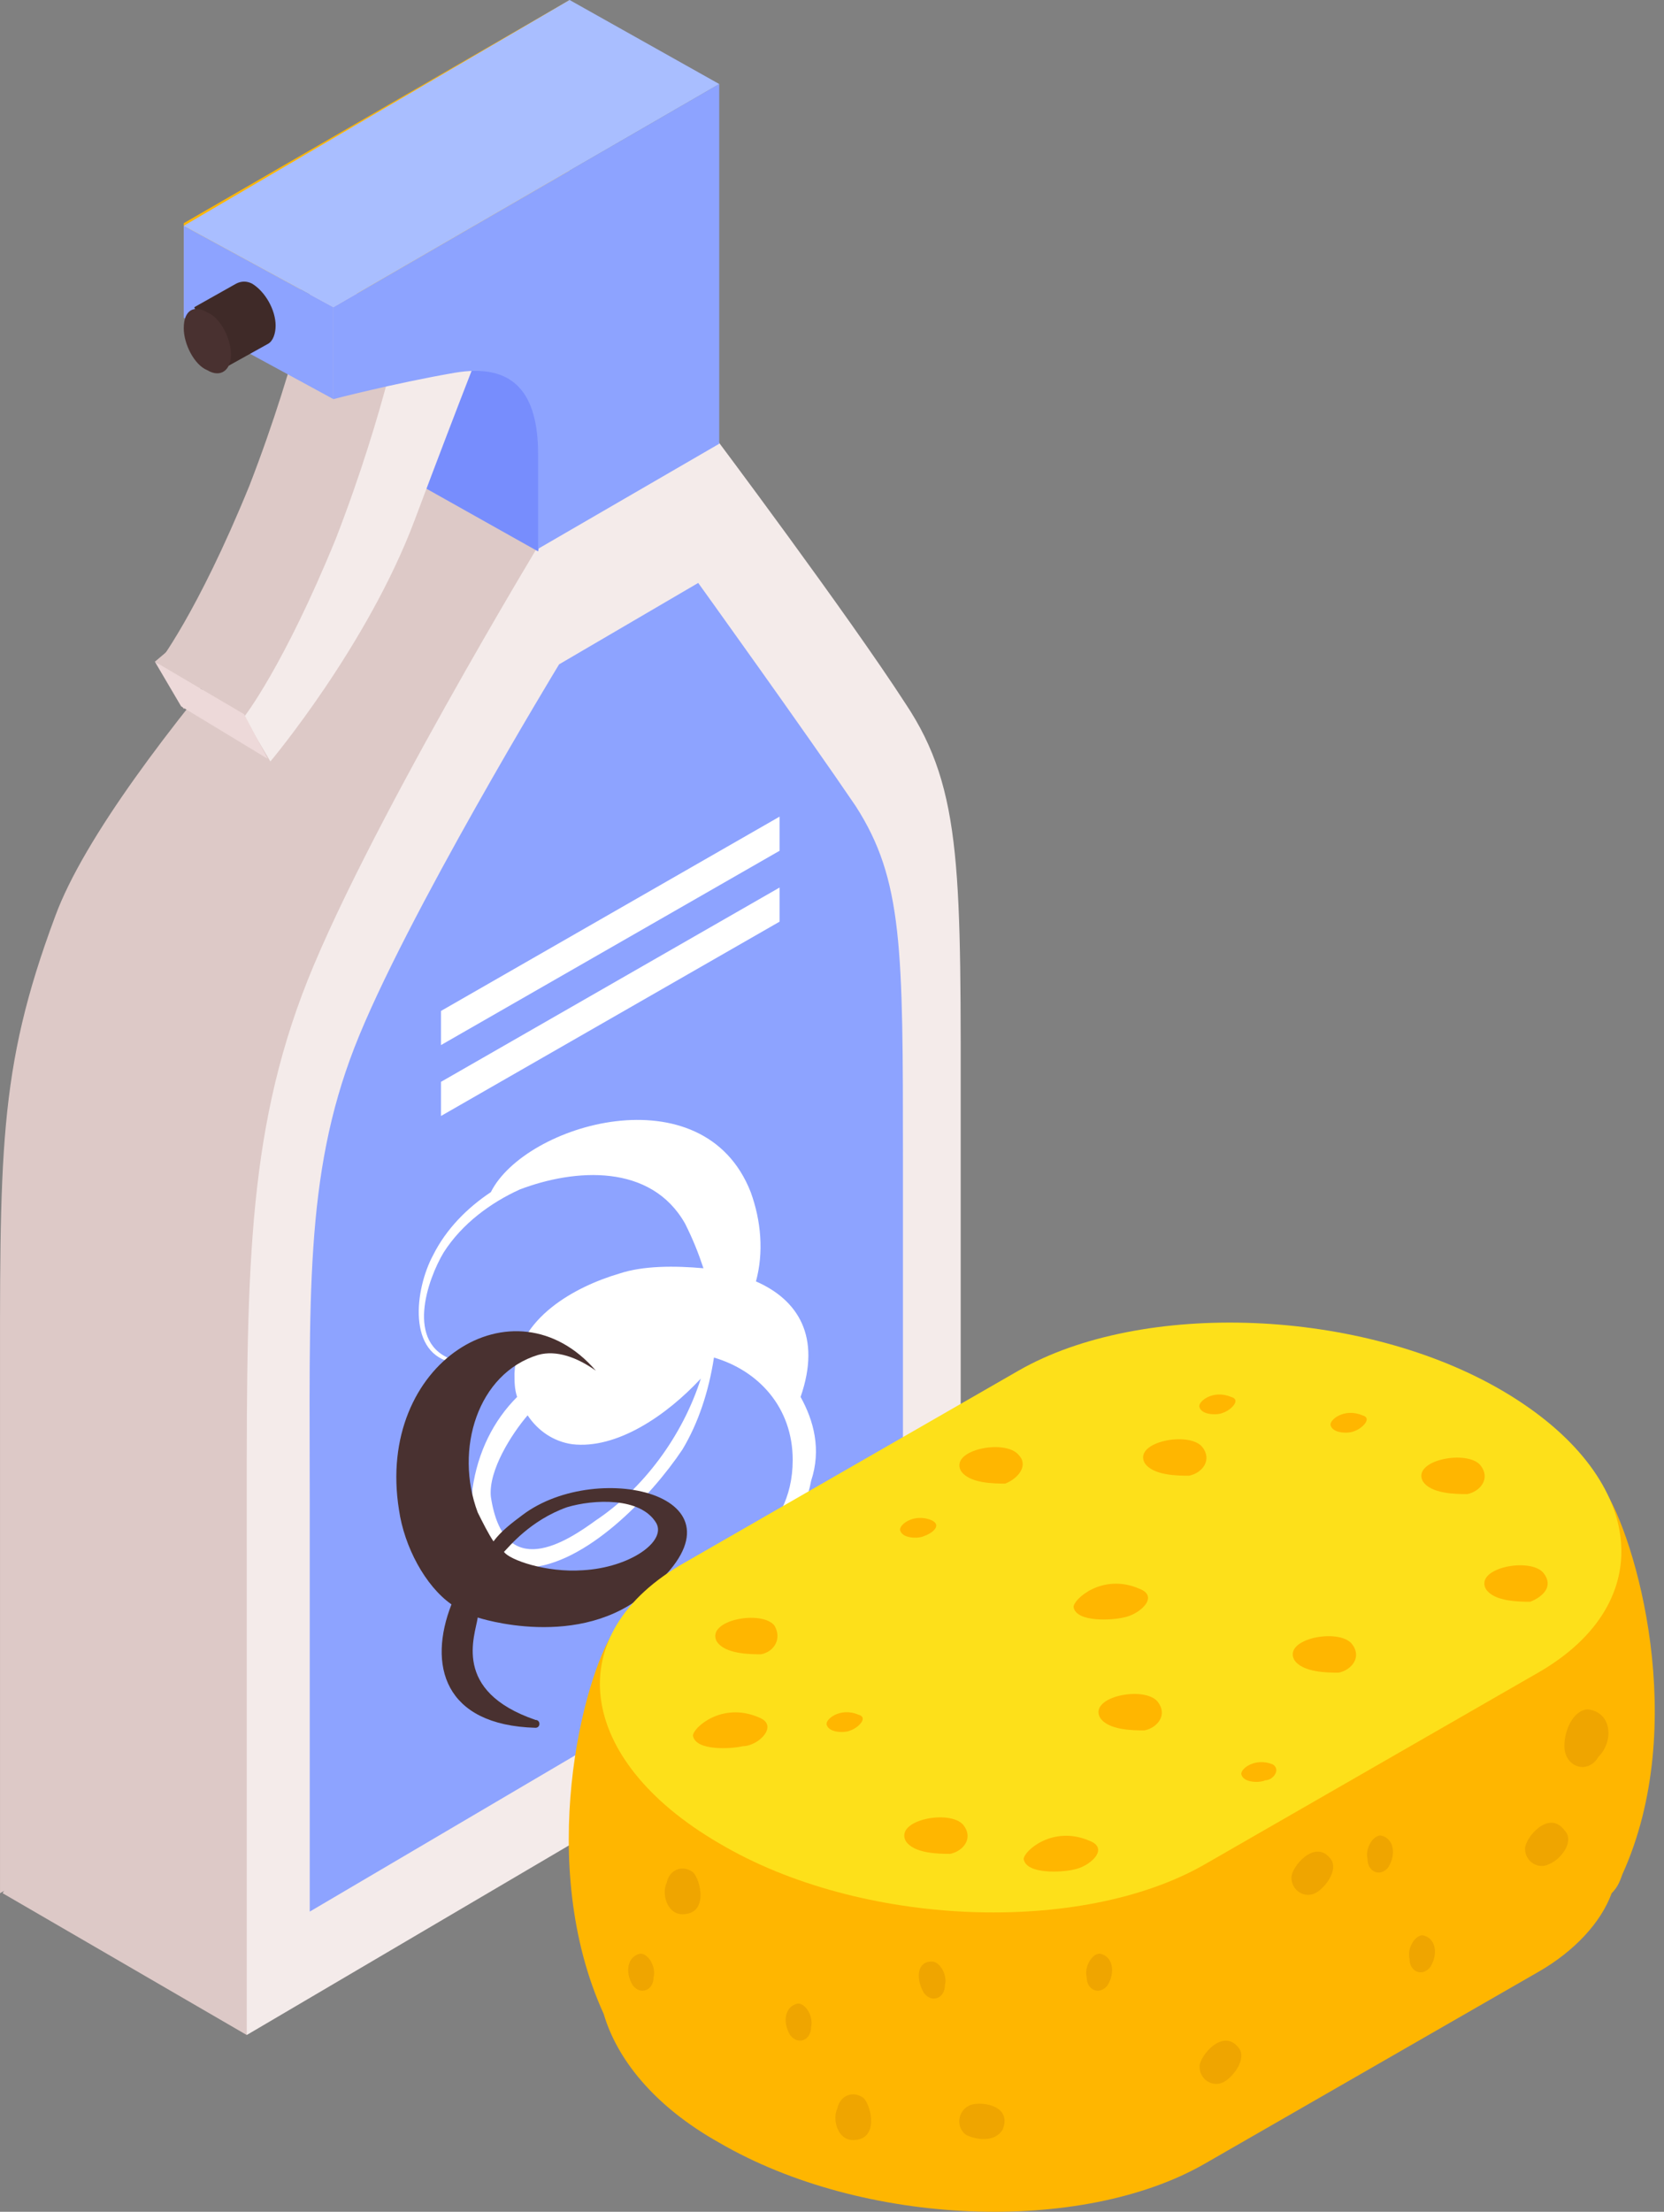 <?xml version="1.0" encoding="UTF-8"?> <svg xmlns="http://www.w3.org/2000/svg" width="143" height="190" viewBox="0 0 143 190" fill="none"><rect x="0" y="0" width="143" height="190" fill="#808080" stroke="none"/> <path d="M27.295 22.106C27.295 22.106 25.716 30.677 21.43 41.73C16.919 52.783 13.536 57.069 13.536 57.069L15.791 60.904C15.791 60.904 24.137 50.979 28.198 40.151C32.258 29.324 34.965 22.557 34.965 22.557L27.295 22.106Z" fill="#DDC9C7"></path> <path d="M48.95 0L15.791 19.173V27.068C15.791 27.068 20.98 25.715 26.168 24.812C31.356 23.91 33.386 26.617 33.386 31.805C33.386 36.993 33.386 39.926 33.386 39.926L48.95 30.903V0Z" fill="#FFB600"></path> <path d="M56.619 48.046C51.657 40.377 45.115 27.971 45.115 27.971L40.153 30.903L38.799 31.58L35.19 39.249C35.19 39.249 9.701 65.189 4.739 78.723C-0.224 92.032 0.002 99.025 0.002 120.905C0.002 142.785 0.002 162.635 0.002 162.635L61.356 126.544C61.356 126.544 61.356 106.468 61.356 84.814C61.356 62.934 61.582 55.715 56.619 48.046Z" fill="#DDC9C7"></path> <path d="M21.205 174.815L0.227 162.635L12.859 139.852L26.393 156.319L21.205 174.815Z" fill="#DDC9C7"></path> <path d="M77.823 60.452C72.86 52.783 61.356 37.444 61.356 37.444L46.92 45.79C46.92 45.79 30.905 72.182 25.942 85.49C20.98 98.799 21.205 111.205 21.205 133.085C21.205 154.965 21.205 174.815 21.205 174.815L82.56 138.725C82.56 138.725 82.56 118.649 82.56 96.994C82.56 75.114 82.785 67.896 77.823 60.452Z" fill="#F4EBEA"></path> <path d="M73.537 69.249C69.251 62.933 60.003 50.076 60.003 50.076L48.048 57.069C48.048 57.069 34.739 78.949 30.453 90.002C26.168 101.054 26.619 111.431 26.619 129.476C26.619 147.522 26.619 164.214 26.619 164.214L77.597 134.213C77.597 134.213 77.597 117.521 77.597 99.475C77.597 81.43 77.597 75.565 73.537 69.249Z" fill="#8DA3FF"></path> <path d="M46.243 47.369L33.386 40.151L37.446 27.294L49.175 30L46.243 47.369Z" fill="#778DFD"></path> <path d="M20.979 61.355L13.31 56.843L19.175 51.881L27.521 29.324L36.769 30.452L32.483 45.791L20.979 61.355Z" fill="#DDC9C7"></path> <path d="M34.739 26.617C34.739 26.617 33.16 35.188 28.874 46.241C24.363 57.294 20.98 61.58 20.98 61.58L23.235 65.415C23.235 65.415 31.581 55.49 35.641 44.662C39.702 33.835 42.408 27.068 42.408 27.068L34.739 26.617Z" fill="#F4EBEA"></path> <path d="M61.807 7.218L28.649 26.391V34.286C28.649 34.286 33.837 32.933 39.025 32.031C44.213 31.128 46.243 33.835 46.243 39.023C46.243 44.211 46.243 47.144 46.243 47.144L61.807 38.121V7.218Z" fill="#8DA3FF"></path> <path d="M28.649 26.391L15.791 19.399V27.294L28.649 34.286V26.391Z" fill="#8DA3FF"></path> <path d="M20.303 24.361C20.754 24.136 21.205 24.136 21.656 24.361C22.784 25.038 23.686 26.617 23.686 27.97C23.686 28.647 23.461 29.324 23.01 29.549L18.95 31.805L16.694 26.391L20.303 24.361Z" fill="#3F2A28"></path> <path d="M15.791 28.196C15.791 29.55 16.694 31.354 17.822 31.805C18.95 32.482 19.852 31.805 19.852 30.452C19.852 29.098 18.95 27.294 17.822 26.843C16.694 26.166 15.791 26.617 15.791 28.196Z" fill="#493130"></path> <path d="M23.009 65.189L20.979 61.355L13.31 56.843L15.566 60.678L23.009 65.189Z" fill="#EDD9D9"></path> <path d="M61.807 7.218L48.95 0L15.791 19.399L28.649 26.392L61.807 7.218Z" fill="#A9BEFF"></path> <path d="M37.897 86.844L66.995 70.152V73.084L37.897 89.776V86.844Z" fill="white"></path> <path d="M37.897 92.934L66.995 76.242V79.174L37.897 95.867V92.934Z" fill="white"></path> <path d="M68.8 120.002C70.605 114.814 68.574 111.656 64.965 110.077C65.642 107.596 65.416 104.889 64.514 102.408C60.454 92.032 45.115 96.543 42.183 102.408C40.153 103.761 38.348 105.566 37.22 107.822C35.641 110.754 34.965 116.393 39.025 117.07C39.251 117.07 39.251 116.844 39.025 116.844C34.739 115.491 36.769 109.852 38.123 107.596C39.702 105.115 42.183 103.31 44.664 102.182C49.401 100.378 55.943 99.927 58.875 105.115C59.552 106.468 60.003 107.596 60.454 108.949C57.973 108.724 55.266 108.724 53.236 109.401C49.401 110.528 44.439 113.235 44.213 117.972C44.213 118.649 44.213 119.326 44.439 120.002C42.408 122.032 41.055 124.739 40.604 127.897C40.378 131.281 41.957 134.664 45.341 134.664C50.303 134.439 55.943 128.574 58.649 124.514C60.003 122.258 60.905 119.551 61.356 116.619C65.191 117.747 68.123 120.905 68.123 125.416C68.123 131.957 62.484 134.664 57.747 137.146C57.296 137.371 57.522 138.499 58.198 138.273C62.935 136.243 68.574 133.311 69.702 127.221C70.605 124.514 69.928 122.032 68.8 120.002ZM51.206 130.604C48.724 132.409 43.311 136.018 42.183 128.574C41.957 126.318 43.987 123.16 45.341 121.581C46.243 122.935 47.596 123.837 49.175 124.063C53.01 124.514 57.296 121.581 60.228 118.423C58.649 123.386 55.266 127.897 51.206 130.604Z" fill="white"></path> <path d="M44.89 130.153C43.987 130.83 43.085 131.506 42.408 132.409C41.957 131.732 41.506 130.83 41.055 129.927C39.025 124.514 41.055 117.972 46.243 116.393C47.822 115.942 49.627 116.619 51.206 117.747C44.213 109.626 32.258 117.07 34.288 129.702C34.739 132.86 36.544 136.243 38.799 137.822C36.769 143.01 38.123 148.198 46.017 148.424C46.469 148.424 46.469 147.747 46.017 147.747C38.799 145.266 40.829 140.529 41.055 138.95C41.055 138.95 49.852 141.882 55.717 136.694C65.416 128.574 51.431 125.19 44.89 130.153ZM56.394 130.83C57.296 132.409 54.138 134.664 50.078 134.89C46.92 135.115 43.762 133.988 43.311 133.311C43.762 132.86 45.566 130.604 48.724 129.476C50.98 128.8 55.04 128.574 56.394 130.83Z" fill="#493130"></path> <path d="M137.824 127.897C137.824 127.897 129.252 135.115 121.583 141.657C110.079 137.822 96.094 138.273 87.297 143.236L69.477 153.612C61.582 147.07 52.785 140.078 52.785 140.078C50.078 144.138 46.018 160.153 51.883 173.011C53.01 176.845 56.168 180.906 61.807 184.064C74.214 191.282 92.936 191.958 103.538 185.868L132.185 169.402C135.343 167.597 137.598 165.116 138.501 162.635C138.952 162.183 139.177 161.732 139.403 161.056C145.268 148.198 140.531 131.957 137.824 127.897Z" fill="#FFB600"></path> <path d="M132.185 143.687L103.538 160.153C92.936 166.244 73.988 165.567 61.807 158.349C49.401 151.131 48.048 140.303 58.875 134.213L87.522 117.747C98.124 111.656 117.072 112.333 129.252 119.551C141.433 126.769 142.786 137.597 132.185 143.687Z" fill="#FDE01A"></path> <path d="M82.785 156.77C81.658 155.416 76.921 156.319 77.823 158.123C78.5 159.251 80.755 159.251 81.658 159.251C82.785 159.025 83.688 157.898 82.785 156.77Z" fill="#FFB600"></path> <path d="M87.522 124.965C86.394 123.611 81.658 124.514 82.56 126.318C83.237 127.446 85.492 127.446 86.394 127.446C87.522 126.995 88.425 125.867 87.522 124.965Z" fill="#FFB600"></path> <path d="M99.477 146.168C98.35 144.815 93.613 145.717 94.515 147.522C95.192 148.649 97.447 148.649 98.35 148.649C99.477 148.424 100.38 147.296 99.477 146.168Z" fill="#FFB600"></path> <path d="M103.312 124.288C102.184 122.934 97.447 123.837 98.349 125.641C99.026 126.769 101.282 126.769 102.184 126.769C103.312 126.544 104.214 125.416 103.312 124.288Z" fill="#FFB600"></path> <path d="M132.636 135.115C131.508 133.762 126.771 134.664 127.674 136.469C128.35 137.597 130.606 137.597 131.508 137.597C132.636 137.146 133.538 136.243 132.636 135.115Z" fill="#FFB600"></path> <path d="M116.169 141.206C115.041 139.852 110.305 140.754 111.207 142.559C111.884 143.687 114.139 143.687 115.041 143.687C116.169 143.461 117.072 142.333 116.169 141.206Z" fill="#FFB600"></path> <path d="M66.544 139.627C65.416 138.273 60.679 139.175 61.582 140.98C62.258 142.108 64.514 142.108 65.416 142.108C66.544 141.882 67.221 140.754 66.544 139.627Z" fill="#FFB600"></path> <path d="M127.222 125.867C126.094 124.514 121.357 125.416 122.26 127.22C122.936 128.348 125.192 128.348 126.094 128.348C127.222 128.123 128.124 126.995 127.222 125.867Z" fill="#FFB600"></path> <path d="M97.898 136.469C94.74 135.115 92.259 137.371 92.259 138.048C92.485 139.401 95.643 139.176 96.545 138.95C97.898 138.724 99.703 137.145 97.898 136.469Z" fill="#FFB600"></path> <path d="M73.763 147.296C72.184 146.619 70.83 147.747 71.056 148.198C71.281 148.875 72.635 148.875 73.086 148.649C73.763 148.424 74.665 147.522 73.763 147.296Z" fill="#FFB600"></path> <path d="M117.072 121.581C115.493 120.905 114.139 122.032 114.365 122.484C114.591 123.16 115.944 123.16 116.395 122.935C117.072 122.709 117.974 121.807 117.072 121.581Z" fill="#FFB600"></path> <path d="M109.402 151.582C107.823 150.905 106.47 152.033 106.696 152.484C106.921 153.161 108.275 153.161 108.726 152.935C109.402 152.935 110.079 152.033 109.402 151.582Z" fill="#FFB600"></path> <path d="M105.794 120.002C104.215 119.326 102.861 120.453 103.087 120.905C103.312 121.581 104.666 121.581 105.117 121.356C105.794 121.13 106.696 120.228 105.794 120.002Z" fill="#FFB600"></path> <path d="M80.079 130.604C78.5 129.927 77.146 131.055 77.372 131.506C77.597 132.183 78.951 132.183 79.402 131.957C80.079 131.732 80.981 131.055 80.079 130.604Z" fill="#FFB600"></path> <path d="M65.191 147.522C62.033 146.168 59.552 148.424 59.552 149.101C59.777 150.454 62.935 150.229 63.837 150.003C65.191 150.003 66.996 148.198 65.191 147.522Z" fill="#FFB600"></path> <path d="M93.612 158.123C90.454 156.77 87.973 159.026 87.973 159.702C88.199 161.056 91.357 160.83 92.259 160.605C93.612 160.379 95.417 158.8 93.612 158.123Z" fill="#FFB600"></path> <path d="M136.471 146.845C135.343 146.845 134.44 148.424 134.44 150.003C134.44 151.807 136.471 152.484 137.373 150.905C138.726 149.552 138.501 147.071 136.471 146.845Z" fill="#EFA500"></path> <path d="M122.26 166.244C121.583 166.244 120.907 167.371 121.132 168.274C121.132 169.402 122.26 169.853 122.937 168.95C123.613 167.823 123.388 166.469 122.26 166.244Z" fill="#EFA500"></path> <path d="M94.515 167.823C93.838 167.823 93.162 168.951 93.387 169.853C93.387 170.981 94.515 171.432 95.192 170.53C95.868 169.402 95.643 168.048 94.515 167.823Z" fill="#EFA500"></path> <path d="M68.574 172.109C69.251 172.109 69.928 173.237 69.702 174.139C69.702 175.267 68.574 175.718 67.898 174.816C67.221 173.688 67.447 172.334 68.574 172.109Z" fill="#EFA500"></path> <path d="M80.079 168.499C80.755 168.499 81.432 169.627 81.207 170.529C81.207 171.657 80.079 172.108 79.402 171.206C78.725 170.078 78.725 168.499 80.079 168.499Z" fill="#EFA500"></path> <path d="M55.04 167.823C55.717 167.823 56.394 168.951 56.168 169.853C56.168 170.981 55.04 171.432 54.364 170.53C53.687 169.402 53.912 168.048 55.04 167.823Z" fill="#EFA500"></path> <path d="M118.651 157.672C117.974 157.672 117.297 158.8 117.523 159.702C117.523 160.83 118.651 161.281 119.327 160.379C120.004 159.251 119.778 157.898 118.651 157.672Z" fill="#EFA500"></path> <path d="M134.441 157.221C133.087 155.416 131.057 157.898 131.057 158.8C131.057 159.928 132.185 160.605 133.087 160.153C134.215 159.702 135.343 158.123 134.441 157.221Z" fill="#EFA500"></path> <path d="M114.365 159.702C113.012 157.898 110.981 160.379 110.981 161.281C110.981 162.409 112.109 163.086 113.012 162.635C113.914 162.183 115.042 160.604 114.365 159.702Z" fill="#EFA500"></path> <path d="M106.47 175.943C105.117 174.139 103.086 176.62 103.086 177.522C103.086 178.65 104.214 179.327 105.117 178.876C106.019 178.425 107.147 176.846 106.47 175.943Z" fill="#EFA500"></path> <path d="M86.169 182.936C87.071 180.68 83.913 180.455 83.237 180.906C82.334 181.357 82.109 182.71 83.011 183.387C83.913 183.838 85.492 184.064 86.169 182.936Z" fill="#EFA500"></path> <path d="M58.65 164.439C60.905 164.439 60.228 161.507 59.552 160.83C58.65 160.154 57.522 160.605 57.296 161.733C56.845 162.635 57.296 164.439 58.65 164.439Z" fill="#EFA500"></path> <path d="M73.312 183.838C75.567 183.838 74.891 180.906 74.214 180.229C73.312 179.552 72.184 180.003 71.958 181.131C71.507 182.034 71.958 183.838 73.312 183.838Z" fill="#EFA500"></path> </svg> 
